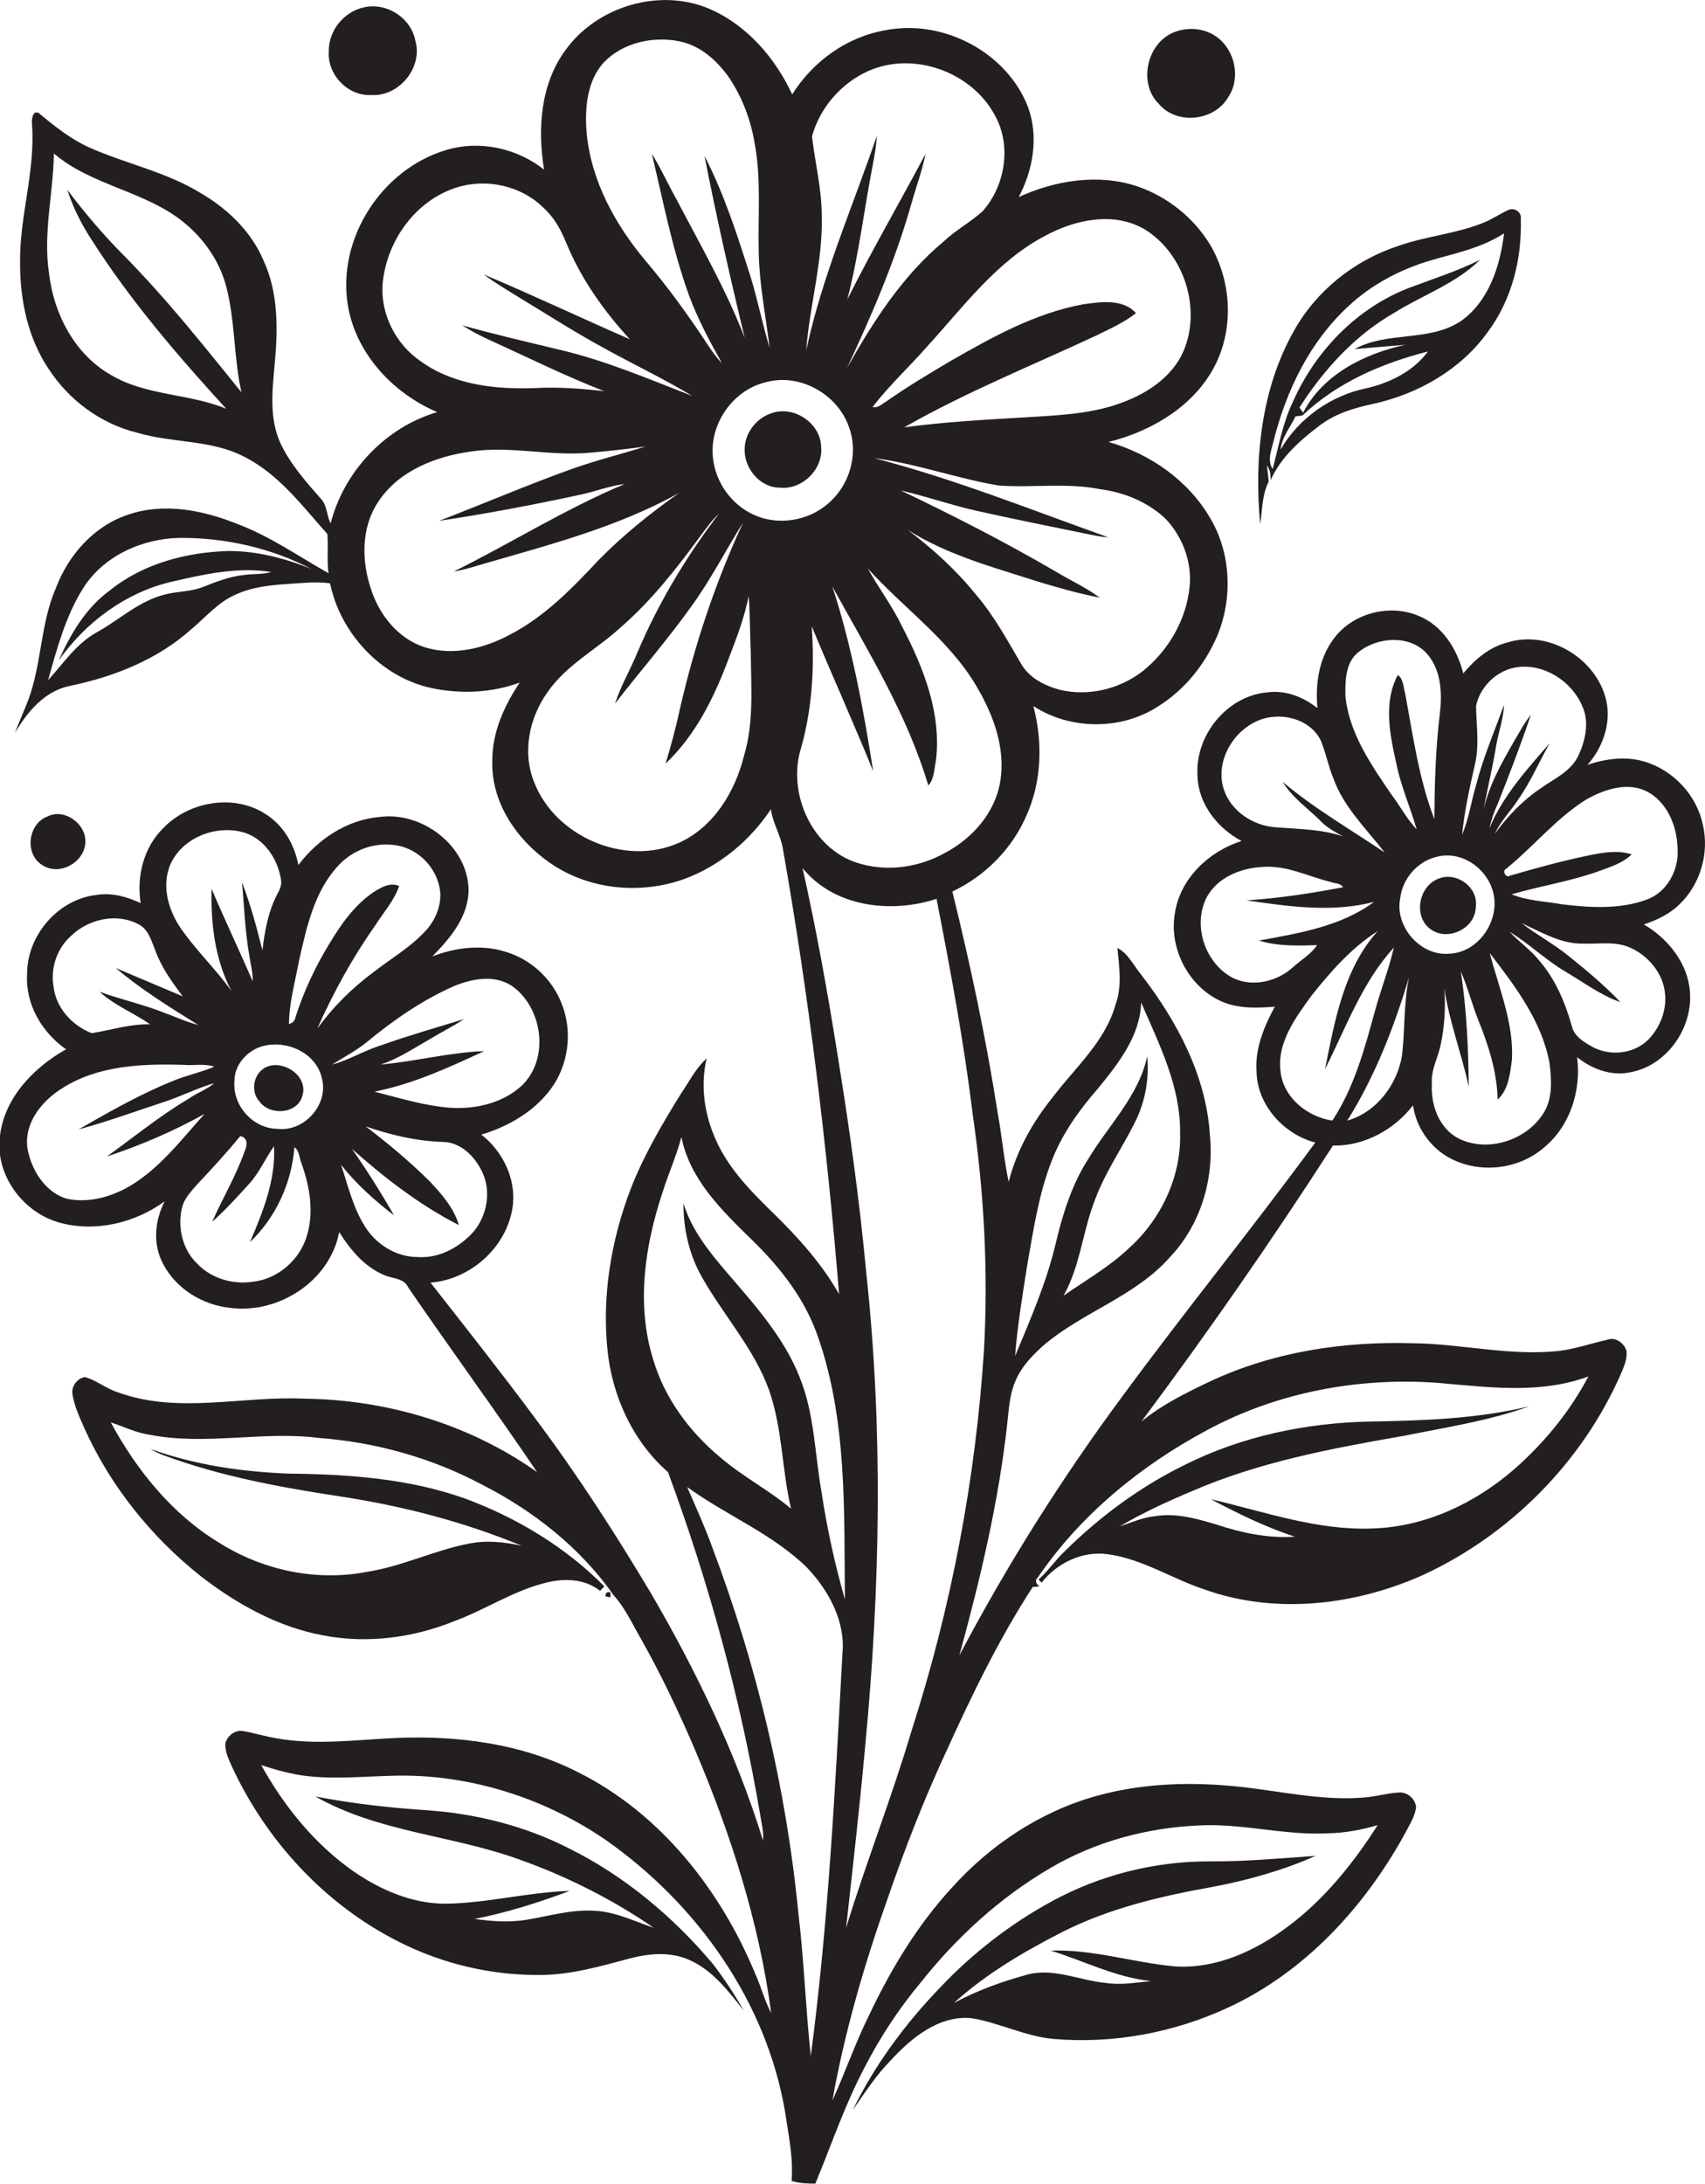 <?xml version="1.0" encoding="utf-8"?>
<!-- Generator: Adobe Illustrator 19.2.0, SVG Export Plug-In . SVG Version: 6.00 Build 0)  -->
<svg version="1.1" id="Layer_1" xmlns="http://www.w3.org/2000/svg" xmlns:xlink="http://www.w3.org/1999/xlink" x="0px" y="0px"
	 viewBox="0 0 560 717.1" enable-background="new 0 0 560 717.1" xml:space="preserve">
<g>
	<path fill="#231F20" d="M539.9,303.5c4.2-1.4,8.3-3.3,11.5-6.4c7-6.5,10.1-16.9,7.9-26.3c-2-9.7-9.7-18-19.3-20.8
		c-6.1-1.8-12.7-0.9-18.6,1.1c5-5.6,7.8-13.5,6.2-21c-3.1-13.8-18.8-23.4-32.4-19.2c-6,1.5-10.8,5.6-14.6,10.2
		c-2-8-6.9-15.9-14.9-19c-9.7-4-22-0.6-28,8.1c-4.6,6.4-5.7,14.6-5,22.3c-4.6-3.7-10.5-6-16.5-5.2c-13.2,1.2-23.7,14.1-22.9,27.3
		c0.2,9.2,6.5,17.3,14.5,21.5c-10.7,3.4-20.1,12.2-21.9,23.6c-2,11.3,4.1,23.6,14.5,28.7c5.6,2.8,12.1,2.6,18.3,2.1
		c-3.5,6.5-6.5,13.6-6,21.1c0.1,11.1,8.9,20.8,19.3,23.5c-20.6,28.1-42.6,55.1-63.2,83.1c-20,27-38,55.5-53.7,85.3
		c6.9-25.2,13-50.8,15.8-76.8c0.5-4.6,0.8-9.3,2.7-13.5c1.9-4.5,5.3-8,8.8-11.2c12.9-11.2,30.3-16.2,41.8-29.2
		c10.1-10.6,14.6-25.6,13.2-40c-1.2-19.6-10.8-37.5-22.5-52.7c-2.5-3-4.3-7-7.9-8.9c0.6,6.2,1.6,12.6-0.6,18.6
		c-3.4,12.2-13.3,20.7-20.7,30.5c-6.6,8.2-11.8,17.5-14.4,27.7c-1.6-7.4-2.2-15-3.6-22.5c-3.8-24.5-9-48.8-14.9-72.8
		c10.8-5.1,19.7-14.1,24.4-25.1c5-11.2,5.3-24.1,2.2-35.8c12.1,7.9,28.9,8,41,0.1c8.8-5.5,15.5-13.9,19.5-23.4
		c5-12.2,4.4-26.8-2.3-38.2c-7.2-12.5-19.8-21.3-33.5-25.2c14.5-3.6,28.8-12.2,35.4-26c5.8-12.2,4.8-27.1-2-38.7
		c-5.4-8.9-14-15.8-23.9-19.2c-12.8-4.3-27-2-39,3.5c4.7-8.9,6.6-19.7,3.1-29.4C330.9,17.3,309.9,6.2,291,9.9
		C278.3,12,267,20.1,260.2,31c-5.6-12-14.9-22.8-27.2-28.1c-16.4-7-37-0.8-47.3,13.6c-8.2,11.1-9.2,26-7,39.2
		c-8.9-7.1-21.4-9.8-32.3-6.4c-21,6.3-35.6,28.9-32.2,50.6c2.5,16,14.8,29.2,29.4,35.4c-17,5-30.6,19.4-35,36.5
		c-1.3-2.4-1.1-5.5-2.9-7.7c-5-5.7-10.2-11.5-13.5-18.4c-3.8-8.1-2.8-17.3-2-25.9c1.1-11.5,1.3-23.7-3.7-34.4
		c-4-9.4-11.7-16.8-20.4-21.9c-11.3-7-24.6-9.7-36.6-15c-6.3-2.8-11.6-7.1-16.8-11.4c-2.1-1-2.3,2.3-2.2,3.6
		c1.2,15.5-4.2,30.5-3.9,45.9C6.6,98.7,9.2,111,15.9,121c6.7,10.4,17.3,18.2,29.3,21.1c11.5,3.4,24.1,2.2,34.9,7.8
		c11.4,5.7,19.1,16.1,27.4,25.4c0.4,4.3-0.2,8.6,0.4,12.9c-9.9-5.6-19.3-12.2-30-16.2c-11.2-4.5-24.1-7.1-35.9-3
		c-11.2,3.7-19.6,13.3-23.7,24.2c-5,11.6-4.6,24.5-8.9,36.3c-1.4,3.7-3.1,7.4-4.5,11.1c4.1-6.9,9.7-13.7,18-15.4
		c14.5-3,28.7-8.6,39.8-18.5c4.7-3.9,8.8-8.9,14.5-11.4c5.5-2.6,11.6-3.2,17.6-3.6c4.5-0.3,9.1-0.8,13.6-0.2
		c3.4,16.4,16.7,30.8,33.3,34.4c9.5,2,19.8,1.6,29-1.8c-5.1,7.6-9.1,16.4-9,25.8c-0.4,13.5,8,25.8,18.8,33.3
		c12.7,8.9,29.7,10.6,44.2,5.4c11.7-4.3,21.6-12.6,28.5-22.9c0.6,4.6,3.3,8.6,4,13.3c8.5,48.3,14.4,97,18.4,145.9
		c-5.7-10.1-13.6-18.8-21.9-26.9c-7.5-7.3-15.1-15.1-19.1-25c-3.4-8-4.5-17.1-2.5-25.5c-3.6,3.2-5.7,7.6-8.4,11.5
		c-6.2,10-12.2,20.2-16.5,31.2c-6.4,16.7-9.5,34.9-7.7,52.8c1.5,15.2,8.3,30.2,19.9,40.3c13.5,36.5,23.8,74.2,30.3,112.6
		c0.4,2.8,1.2,5.5,0.9,8.3c-8.8-28.5-21.9-55.6-36.9-81.3c-11.7-19.6-24.1-38.8-37.8-57.1c-11.2-15.1-22.9-29.9-34.5-44.7
		c13-1,24.8-11.4,26.9-24.4c1.5-9.2-3-18.6-10.2-24.2c8.7-2.6,17.1-7.4,22.6-14.7c6.1-8,7.5-19.2,3.7-28.5
		c-3.2-8.1-10.2-14.5-18.6-16.9c-7.8-2.4-16.3-1.3-23.8,1.6c5.9-6,12-13.2,11.9-22.1c-0.4-14.3-15.3-25.5-29.1-23.7
		c-10.8,0.9-20.4,7.3-26.8,15.8c-1.3-6.9-5.1-13.4-11.2-17c-10.3-6.4-24.8-3.8-33.1,4.8c-6.5,6.3-8.9,15.9-7.5,24.7
		c-4.5-2.1-9.4-3.5-14.4-2.7c-12.8,1.4-23,13.4-22.9,26.1c-0.6,9.8,4.9,19.1,12.8,24.6c-10.9,6.1-20.7,16.4-21.8,29.3
		c-1.2,12.3,7.7,24.1,19.3,27.5c11.9,3.4,25,0.3,34.9-6.9c-3.3,6.3-4,14.2-0.5,20.6c4.3,8.2,13,13.5,22.2,14.4
		c15.8,2,32.6-8.9,35.6-24.9c3.8,6,8.6,11.8,15.5,14.4c2.6,0.9,5.9,0.9,7.2,3.8c13.9,20.3,28.5,40.2,42.3,60.6
		c-22.2-15.7-49.3-23.8-76.4-24.1c-20.3-1-41.3,5.1-61-2c-4-1.2-7.2-4-11.1-5.1c-2.6,0.4-4.5,3.1-4.1,5.6c0.6,4,2.4,7.7,4,11.4
		c8.6,19,22,35.6,38.3,48.5c11.8,9.1,25.3,16.6,40,19.3c14.5,2.8,29.7,0.8,43.2-4.7c10.3-3.8,19.7-10.2,30.5-12.7
		c5.8-1.4,12.5-1.1,17.3,2.8c0.5-0.5,0.9-1,1.4-1.5c-12.8-12.9-28.7-22.5-45.7-28.8c-18.5-6.6-38.4-8-57.9-8.2
		c-15.4-0.6-30.9-2.8-45.4-8.1c1.3,0.9,2.8,1.5,4.3,2.1c18.7,6.9,38.3,10.5,58,13.5c20.4,3.1,40.5,8.3,59.6,16.2
		c-5.8-1.3-11.7-1.9-17.5-0.7c-11.3,2.2-21.7,7.4-33.1,9.2c-16.7,3.3-34.4-0.4-48.8-9.5c-15.4-9.3-27.1-23.8-35.6-39.5
		c4.2,1.3,8.2,3.4,12.6,4c18.5,3.7,37.3-1.3,55.9,1.1c18.5,1.4,36.8,6.5,53.2,15.2c17,8.6,32.5,20.8,43.5,36.5
		c3.8,4.2,6.1,9.4,8.9,14.2c6.6,11.7,12.4,23.9,17.7,36.3c11.8,27.7,21.1,56.7,25.1,86.6c-2.2-4.1-3.3-8.6-5.2-12.8
		c-11.4-27.6-31.2-52.8-58.3-66.3c-18.5-9.4-39.5-12.1-60-11.2c-13,0.6-26.1,2.4-39,0.1c-3.7-0.6-7.4-1.8-11.1-2.4
		c-2.6-0.4-5.2,1.7-5.7,4.2c-0.1,2.5,1,4.8,2,7.1c11.3,24.6,30.7,45.7,55,57.9c14.4,7.3,30.6,11.1,46.8,10.9
		c9.8-0.1,19.2-2.8,28.6-5.3c6.6-1.8,13.9-2.5,20.3,0.5c7.5,3.4,12.6,10.2,17.6,16.5c-3.1-5.4-6.5-10.6-10.3-15.5
		c-13.1-15.5-29-28.8-47.2-37.8c-14.5-7.4-30.6-11.4-46.8-12.5c-12.2-0.8-24.4-2.2-36.4-4.5c20.7,11.8,45.2,12.7,67.3,20.8
		c15.4,5.5,30.3,13,43.8,22.3c-6.5-2.2-12.9-5.4-19.8-5.6c-7.5-0.4-14.8,1.8-22.1,3c-5.6,0.9-11.3,0.5-16.9-0.3
		c10.7-2.1,21.1-5.4,31.2-9.2c-13.8,0.4-27.3,4.1-41.1,4.2c-10.9-0.1-21.2-4.6-30-10.7c-12.7-8.9-22.7-21.3-30.2-34.8
		c4.9,1.6,9.9,3,15,3.6c12.4,1.4,24.8-0.7,37.2,0c21.6,1.2,42.8,8.6,60.7,20.8c30.1,21,53.1,53.2,59.2,89.7
		c1.1,7.4,2.7,14.9,2.1,22.4c2.5,0.8,5.1,0.9,7.8,0.9c5.3-12.8,9.7-25.9,16.2-38.2c5.1-9.9,11.2-19.2,18.3-27.7
		c11.8-14.9,26.1-28,42.5-37.6c14.9-8.8,32-13.4,49.3-14.1c14-0.7,27.8,3.3,41.9,2.6c5.6-0.1,11.1-1.1,16.5-2.7
		c-8,12.5-17.5,24.4-29.5,33.3c-10.5,7.9-23.4,13.9-36.9,13.1c-13.7-1.2-27.1-5.7-41-5.2c11,3.4,21.4,8.8,32.9,10
		c-5,0.5-10,1.4-14.9,0.6c-8.4-0.8-16.5-4.8-25-2.9c-8.6,2.3-17,5.3-24.8,9.5c10.6-9.6,22.9-16.8,35.6-23.3
		c15.4-7.8,32.4-11.8,49.3-14.8c11.6-2.2,23.1-5.4,33.9-10.2c-11.7,0.8-23.3,1.9-35,1.8c-18,0-35.8,4.5-51.6,13.1
		c-13.6,7.4-26,17-36.6,28.2c-11.5,11.9-21.5,25.4-28.8,40.3c3.9-5.5,7.5-11.2,12.2-16c6.9-7.5,16-15.2,26.9-14.1
		c9.1,1.5,17.6,6,26.9,6.8c19.6,1.7,39.7-2.1,57.5-10.4c24.9-11.6,44.3-32.6,57.5-56.4c1.5-2.9,3.4-5.7,4-9c0-2.9-2.9-5.4-5.7-5.1
		c-3.7,0.2-7.3,1.3-11,1.6c-12.2,1.1-24.2-1.3-36.3-2.9c-17.2-2.3-35-2.3-51.9,2.4c-18.4,5.1-35,16.1-47.7,30.3
		c-11.3,12.3-20,26.8-27.1,41.8c-4.5,9.1-7.8,18.7-12,27.9c4-22.4,10.4-44.4,18-65.9c5.7-16.5,12-32.8,19.4-48.7
		c8.4-18.5,17.3-36.9,28.4-54c0.5,0,1.7-0.1,2.2-0.2c-0.9-0.6-1.7-1.9-0.6-2.8c14-20.6,33.8-36.8,55.7-48.5
		c23-12.4,49.7-17.4,75.7-15.5c16.4,1.4,33.6,3.8,49.5-2.1c-6.1,11.6-14.6,21.9-24.4,30.5c-12.8,11.1-29,18.8-46.2,19.4
		c-18.3,0.8-35.8-5.5-53.4-9.6c8.9,4.7,18,9.2,27.6,12.3c-8.7,0.6-17.3-1.2-25.5-3.9c-6.6-2-13.6-4-20.6-2.8
		c-4,0.4-7.6,2.1-11.4,3.3c7.5-4.4,15.5-8.1,23.6-11.5c22.1-9.6,46-14.1,69.7-18.2c13.8-2.8,27.9-4.9,41.2-9.7
		c-17,4.1-34.7,4.7-52.1,5c-21.1,0.4-42.3,4.8-61.2,14.3c-14.5,7.1-27.6,16.8-39.1,28.1c-3.2,3-5.6,6.6-8.8,9.5c0.3,0.3,0.7,0.6,1,1
		c5.1-6.5,13.6-10.6,22-9.3c11.3,1.6,21,8.1,31.7,11.6c23.4,8.3,49.7,5.1,72-5c28.5-13.3,52-37.1,64.6-65.9c1-2.4,2.2-5,1.8-7.6
		c-0.8-2.4-3.5-4.5-6.1-3.6c-5.3,1.2-10.5,3-15.9,3.7c-16.1,1.8-32-2.3-48-2.5c-22.8-0.7-46.1,2.8-66.9,12.6
		c-7.8,3.7-15.7,7.6-22.4,13.1c22-29.5,43-59.7,62.9-90.6c10.3,0.2,20.1-5.2,26.3-13.2c1,7.1,5.5,13.6,11.7,17.1
		c9.9,5.5,23,4.1,31.5-3.4c8.5-7.1,12.1-18.8,10.7-29.5c4.8,3.8,11,6.2,17.1,5c12.9-2.1,21.9-15.9,19.7-28.6
		C553.4,315.1,547.3,307.8,539.9,303.5z M337.5,414.7c2-11.3,3.7-22.8,7.9-33.5c3.4-8.9,9-16.7,15.2-23.8
		c6.7-8.2,13.9-17.3,14.2-28.3c5.9,13.7,13,27.6,12.8,42.9c0.4,14.3-6.2,28.2-16.7,37.7c-6.5,6.2-14.3,10.6-21.6,15.7
		c5.6-9.9,6.3-21.5,10.5-31.9c3.3-8.8,8.7-16.5,12.9-24.9c3.4-6.7,4.8-14.3,4.1-21.8c-2.8,13-12.7,22.6-19.3,33.6
		c-5.5,8.5-8.5,18.3-10.8,28c-3,12.7-8.3,24.8-13.3,36.8C334.2,434.9,335.9,424.8,337.5,414.7z M30.2,78.9
		c12.7,19.9,28.2,37.9,44.1,55.3c-12.3-5.1-26.6-4.2-38.2-11.3c-11.7-6.8-18.5-20-20-33.2c-2-13.1,1.4-26.2,1.6-39.3
		c12.6,10.7,30.2,12.3,42.9,22.8c6.4,5.3,11.4,12.4,13.6,20.5c3.1,11.5,2.5,23.5,5.1,35.1C67,113.6,54.7,98.1,40.9,84.1
		c-6.8-6.8-13-14.1-18.8-21.8C24,68.2,26.8,73.7,30.2,78.9z M75.1,180.9c-13.9,0.4-28.1,4.1-39.1,13c-7.8,5.7-12.8,14.2-16.7,22.9
		c8.8-12.4,21.7-22.1,36.6-25.7c10.8-2.5,22.1-5.1,33.2-3.3c-3,0.9-6.1,0.5-9.2,1c-4.6,0.5-8.9,2.2-13.2,3.9
		c-4,1.6-8.5,1.4-12.6,2.5c-8.5,2.1-15,8.4-22.5,12.5c-6.6,3.7-10.8,10.1-15.8,15.6c2.9-10.3,5.7-20.9,11.4-30
		c6.6-10.7,19.4-16.5,31.8-16.7c15-0.1,30,3.3,43.3,10.2C93.7,183.3,84.5,180.9,75.1,180.9z M98.3,315c2.4-10.5,4.8-21.6,12-29.9
		c4.7-5.7,12.3-8.8,19.7-7.6c7.6,1.1,13.9,7.8,14.6,15.5c0.3,4.9-1.9,9.7-5.3,13.1c-4.9,5.2-11.2,8.8-16.8,13.2
		c-7,5.2-13.2,11.4-18.3,18.4c5.3-11.8,11.5-23.2,19-33.8c2.7-4.3,6.2-8.1,7.9-13c-2.8-1.3-5.7,0.3-8.1,1.8
		c-6.4,4.2-10.9,10.6-14.8,17.1c-4.6,7.5-8.4,15.6-11.1,24c-0.2,1.3-1,2.1-2.2,2.4C95,329,97,322,98.3,315z M56,283.7
		c4-8.8,15-13,24.1-10.4c6.8,2.1,11.2,8.8,12.2,15.6c0.4,2-0.8,3.7-1.6,5.4c-2.7,5.5-3.8,11.6-4.5,17.7c-1.9-7.5-3.9-15-6.7-22.3
		c0.7,8.1,1,16.2,2.4,24.1c0.4,2.8,1.2,5.5,1.1,8.4c-4.4-10.2-9.2-20.2-13.5-30.4c-0.3,11.4,1.1,23.3,6.5,33.5
		c-4.9-6.8-11-12.7-15.9-19.5C55.5,299.6,52.8,291.1,56,283.7z M17.6,324c-1.1-6.1,1.1-12.7,5.8-16.8c5.7-5.5,15-7.6,22.2-3.7
		c3.2,1.7,4.1,5.4,5.4,8.5c2,5.6,5.5,10.4,9,15.1c-7.3-3.1-14.7-6.2-22-9.3c8.4,7.1,17.8,12.9,27.1,18.7c-3.9-1-7.6-2.7-11.4-4.1
		c-6.9-2.7-14.1-4.3-21-6.8c4.9,4.5,11.2,6.9,16.6,10.7c-6.5-0.2-12.8,1.9-19.2,2.9C23.7,336.7,18.4,330.9,17.6,324z M41.4,390.1
		c-6,3.2-13,4.9-19.7,3.4c-7.1-2.3-11.5-9.6-12.7-16.6c-1.1-8.3,4.8-15.5,11.4-19.6c11.7-7.5,26.2-8.1,39.7-7.7
		c3.4,0.3,7-0.5,10.3,0.6c-4.2,1.8-8.6,2.7-12.9,4.4c-11.1,4.4-21.4,10.3-31.7,16.2c9.6-2.6,18.9-6,28.3-9.1
		c5.5-1.8,10.7-4.5,16.3-6.1c-2.5,2.1-5.7,3.2-8.4,5.1c-9.5,5.6-18,12.6-26.9,19c11.1-3.7,21.9-8.3,32.1-14
		C59.3,374.4,52,384.3,41.4,390.1z M100.8,405.7c-2.3,7.9-9.5,14.2-17.7,15.1c-6.5,1-13.6-1-18.2-5.8c-5-4.7-6.7-12.1-5.1-18.6
		c0.8-3.1,3.1-5.4,5.1-7.7c4.8-5.1,9.6-10.3,14-15.7c2.7,0.5,2.3,3.2,1.4,5.1c-2.8,8-7.2,15.3-10.6,23c4.3-3.8,8.2-8.1,12.1-12.4
		c3.4-3.7,5.3-8.3,8.2-12.4c0.6,11-3.6,21.5-7.9,31.5c8.5-8.1,13.7-19.4,14.6-31.2c1.6,1.2,1.6,3.5,2.3,5.3
		C101.7,389.4,103.2,397.8,100.8,405.7z M91.1,370.6c-8.1-0.1-14.8-7.7-14.1-15.7c0-5.5,4.4-10.2,9.5-11.5c7.8-2,17.3,2.3,19.2,10.5
		C108.1,362.6,99.9,371.7,91.1,370.6z M109.1,349.5c3.8-2.4,7.8-4.5,11.3-7.3c8.7-7.2,18.2-13.8,28.6-18.4c6.2-2.6,14-4,19.7,0.3
		c9.6,7.3,11.7,23.5,2.8,32.2c-6.2,5.8-15.1,7.9-23.4,7.4c-8.6-0.6-16.8-3.2-25.1-5.3c12.6-2.5,24.4-7.9,36-13.3
		c-11.4,0.4-22.6,3.4-34,4.4c5.6-1.8,10.5-5.1,15.6-8c3.9-2.4,8-4.4,11.8-6.9c-9.2,2.8-18.3,5.4-27.3,8.6
		C119.6,344.9,114.7,348,109.1,349.5z M137.2,412.7c-7.2,0-13.9-4.3-17.5-10.3c-3.8-6.1-5.4-13.2-7.7-20c5,6.3,11,11.7,17.4,16.6
		c-4.3-7.5-8.9-14.8-13.8-21.8c10.7,9.5,22.2,18.4,35.1,25c-1.6-5.6-5.6-10.1-9.5-14.3c-6.6-6.5-13.7-12.5-21.1-18.1
		c8.1,2.8,16.5,4.8,25.2,5.1c6,0,10.7,4.8,13.1,9.9c3,6.3,1.6,14.2-2.8,19.5C151,409.5,144.2,413.2,137.2,412.7z M382.7,170.2
		c5.7,5.9,8.9,14.4,8,22.6c-1.1,10.7-6.9,20.7-15.2,27.4c-7.6,6-17.8,8.5-27.3,6.3c-5.1-1.4-10.2-3.9-12.9-8.7
		c-4.5-7.7-8.8-15.6-14.6-22.4c-6.5-8.1-14.2-15.1-22.5-21.4c13.1,8.3,28.3,12.3,42.9,17c6.6,2,13.3,3.9,20.1,5.2
		c-4.6-3.4-9.8-5.7-14.7-8.7c-16.5-9.6-33.5-18.3-50.7-26.5c8.2,1.9,16.2,4.7,24.5,6.6c11.2,2.5,22.5,4.8,33.8,7.1
		c3.3,0.6,6.5,1.5,9.9,1.7c-25.5-9.1-50.7-19.2-76.9-26c13.9,1.8,27.2,6.7,40.9,9c11.1,0.8,22.3-1,33.3,1.2
		C369.1,161.6,376.8,164.7,382.7,170.2z M343.5,77.3c9.7-5.2,22.2-7.9,32.3-2.1c12.6,7.6,18.5,24.8,13.5,38.6
		c-3,8.5-10.7,14.3-18.8,17.6c-10.6,4.5-22.2,4.9-33.5,5.6c-13.4,0.8-26.8,1.5-40,3.3c20.3-11.6,42-20.3,63.2-30.2
		c4.4-2.2,9-4.2,12.9-7.3c-4.3-4.8-11.6-3.7-17.3-2.9c-15.9,2.9-30.1,10.9-43.9,18.8c-7.1,4.2-14.1,8.4-20.8,13.1
		c-1.4,0.8-2.8,2.3-4.5,1.8c5.4-7,11.9-13,17.7-19.6C316.4,100.8,327.3,85.7,343.5,77.3z M269.9,70.8c0-8.8-2.2-17.3-3.2-26
		c2.5-9.3,9.5-17.4,18.3-21.4c15-6.8,34.3,0.2,41.9,14.7c5.4,9.9,3.2,22.9-4.1,31.2c-4.1,3.7-9,6.3-13,10.1
		c-13.5,11.3-23.1,26.3-31.6,41.4c8.2-17.5,15.9-35.4,21.2-54.1c1.5-5.4,3.5-10.7,4.6-16.2c-8.5,16-17.6,31.6-25.7,47.8
		c3.8-14.6,5.5-29.6,8.4-44.4c0.6-3.1,1.1-6.1,1.3-9.3c-8,23.4-18,46.2-23.2,70.4C265.9,100.3,270.3,85.8,269.9,70.8z M198.5,20.3
		c6.3-6.4,16.2-8.5,24.8-6.7c6.8,1.4,12.2,6.3,16.1,11.8c4.3,6.4,7.1,13.7,8.4,21.3c2.3,11.9,1.1,24.1,1.4,36.2
		c0.2,10.5,2.3,20.9,3.6,31.3c-2.4-7.7-3.9-15.7-6.3-23.4c-4.3-13.5-8.6-27-15.1-39.6c3.9,20,8.4,39.9,13.2,59.7
		c-6.2-16-14.8-30.9-22.7-46c-2.7-4.8-4.9-9.8-7.8-14.4c3.7,15.5,6.7,31.2,12.1,46.2c2.9,7.9,6.8,15.2,10.9,22.5
		c-1.9-1.9-3.4-4.1-4.9-6.4c-6.2-9.4-12.8-18.5-20.1-27.1c-10-11.9-17.9-26.2-19.4-41.9C192,35.7,192.7,26.5,198.5,20.3z
		 M138.3,118.7c-8.3-5.6-13.5-15.7-12.6-25.8c1.3-13.3,10-26,22.7-30.8c10.2-3.9,22.5-1.5,30.2,6.2c3.4,3.1,5.7,7.2,7.4,11.5
		c4.9,11.8,12.3,22.3,20.9,31.6c-16-7-31.9-14.5-48-21.3c3.8,2.9,8,5.3,12,7.8c9.1,5.5,18.1,11.3,27.5,16.4c9.6,5.3,19.5,10,29,15.7
		c-14.2-5.5-28.4-11.6-43.3-15.1c-10.8-2.6-21.6-5.1-32.3-8.1c2.8,1.8,5.7,3.3,8.7,4.7c12.6,5.7,25,11.9,37.9,16.9
		c-7.4-0.8-14.9-1.4-22.4-1C163.1,127.9,149.2,126.5,138.3,118.7z M167.6,208.3c-8.5,4.6-18.9,7.2-28.4,4.1
		c-8.7-2.9-14.9-10.9-17.5-19.5c-3-9.1-3-19.9,2.5-28.1c6.7-10.3,19-15,30.7-16.6c13-1.9,26.1,1.7,39.1,0.4c6-0.5,12-1.2,18-2
		c-8,2.5-16.1,4.5-24,7.3c-14.8,5.3-29.2,11.5-43.8,17.1c15.4-2.3,30.7-5.2,46-8.5c5-1,9.9-3,15-3.6c-19.4,8.1-37.3,19.4-56.1,28.7
		c2.9-0.4,5.6-1.3,8.4-2.1c22.3-6.5,45.2-12.3,65.6-23.7c-9.5,6.7-18.6,14-26.7,22.3C187.8,193.3,178.8,202.5,167.6,208.3z
		 M244.4,248c-2.9,11.8-9.9,23.5-21.4,28.7c-17.7,7.9-40.7-2-47.6-20c-3.9-9.7-1.6-21,4.4-29.4c6.1-8.9,16-14,23.8-21.1
		c10.2-8.8,18.6-19.5,26.5-30.3c1.9-2.5,3.7-5.1,6-7.2c-10.7,14-19.8,29.2-26.7,45.4c-2.3,5.7-5.5,11-7.4,16.9
		c8.3-10.7,17.3-21,25.2-32.1c6.3-8.7,11.2-18.3,16.9-27.4c-9.1,19.6-16,40.3-20.8,61.3c-1.3,6-2.9,12-4.7,17.9
		c10.3-9.7,16.5-22.9,21.3-36c2.4-6.2,4.7-12.5,6-19c0.5,6.4,0.4,12.8,0.7,19.1C246.7,225.9,247.6,237.3,244.4,248z M248.5,169.4
		c-7.3-2.9-12.8-9.8-14.1-17.5c-2.2-11.5,5.7-23.7,17.1-26.4c11.1-3.1,23.5,3.8,27.3,14.6c3.1,8.1,0.7,17.9-5.5,24
		C267.1,170.5,256.9,172.8,248.5,169.4z M262.7,247c4-13.4,4.9-27.5,3.9-41.4c6.6,15.9,13.7,31.6,20.2,47.6
		c-3.2-20.4-7-40.9-13.4-60.6c11.7,21.2,24.6,42,31.5,65.3c2-2.2,1.9-5.5,2.5-8.2c1.9-15.5-4.1-30.5-11.1-44
		c-3.2-6.7-7.7-12.6-11.3-19.1c11.7,13,26.6,23.3,35.6,38.5c5.6,9.4,9.8,20.5,7.9,31.6c-1.7,10.2-9.2,18.6-18.1,23.3
		c-8.2,4.6-18.2,6.2-27.4,3.7C267.6,279.8,258.9,261.9,262.7,247z M276.7,542.8c-2.4,44.1-4.6,88.3-10.4,132.2
		c-1.7-15.6-2.2-31.4-4.1-47.1c-4-41-13.7-81.4-28.3-120c-2.4-6.7-5.4-13.2-8.2-19.7c12.8,9.3,28,15.3,39.4,26.5
		C272.2,522.2,277.7,532.3,276.7,542.8z M269.8,489.7c-2.2-12.5-2.3-25.5-7.1-37.4c-5.2-13.3-15-24.1-24.2-34.8
		c-5.7-6.7-11.4-13.8-14-22.4c-0.1,8.4,1.9,16.9,6.1,24.3c7.1,12.5,17.1,23.4,22,37c4.4,12.6,4.2,26.1,7.2,38.9
		c-7.4-6.2-16-10.6-23.3-16.9c-10.1-8.4-18.3-19.5-22-32.2c-5.6-18-2.7-37.4,3.2-55c1.9-6,4.5-11.8,6.1-17.9
		c2.8,14,13.4,24.2,23.1,33.7c9.4,9.1,17.7,19.7,21.9,32.3c9.5,27.5,8.4,57.1,8.7,85.8C274.2,513.5,271.6,501.7,269.8,489.7z
		 M299.5,567.9c-6.5,21.9-14.9,43.2-21.6,65c2.2-20,4.5-40,6.3-60c4.9-51.5,5.9-103.6,0.3-155.2c-2.2-23.7-5.5-47.3-9.3-70.7
		c-3.3-20.8-7-41.5-11.6-62c10.4,12.8,29,15,44,10.1c4.6,23.5,9,47.1,11.9,70.9c3.7,25.4,5.1,51.2,3.7,76.9
		C320.5,485.3,312.5,527.4,299.5,567.9z M540.4,259.6c7.2,3.4,10.5,11.7,10.6,19.3c0.4,6.9-3.6,14.2-10.3,16.5
		c-8.8,3.2-18.5,2.6-27.6,1.5c-5.5-1-11.4-1.1-16.6-3.3c9.3-2.7,19-4.2,28.1-7.4c4-1.5,8.3-2.7,11.3-5.7c-4.6-1.5-9.4-0.6-13.9,0.3
		c-8.8,1.8-17.5,4.2-26.1,6.7c-1.3,0.9-2.6-1.6-1.3-2.2c9-7.3,16.4-16.5,26.2-22.7C526.6,259.3,534,256.7,540.4,259.6z M484.5,250.7
		c1.4-6.2,0.4-12.6,0.3-18.9c1.4-7,8-12.8,15.3-12.9c8.7-0.3,17,5.8,20,13.9c1.8,5,0.5,10.6-1.7,15.3c-2.4,5.1-7.8,7.5-12.2,10.6
		c-6,4-11,9.2-15.2,15c1.9-4.2,5.3-7.5,7.7-11.3c4.1-5.8,6.8-12.3,10.3-18.4c-7.5,8.6-15.4,17.3-19.8,27.9c0.6-2.8,1.6-5.5,2.8-8.2
		c3.8-9.6,7.5-19.2,10.8-29c-2.3,2.8-3.9,6-5.7,9c-4,7-8.1,14.2-9.8,22.2c1.2-7.1,3-14,4.1-21.1c0.8-4.5,2.4-8.8,2.6-13.4
		c-3.2,8.8-6.9,17.4-9.2,26.4c-1.6,5.4-2.4,11.1-4.6,16.3C481,266.3,482.7,258.5,484.5,250.7z M446.3,214c6.3-5,17.1-5.7,22.6,0.9
		c4.5,5.3,4.8,12.8,4,19.5c-1.4,11.4-1.7,23-1.8,34.5c-5.1-13.2-7-27.4-9.6-41.3c-0.6-2.1-0.5-4.6-2.4-6c-4.8,9-2.6,19.6-0.5,29
		c1.5,7.5,4.6,14.4,6.7,21.7c-3.3-3.5-5.5-7.8-8.4-11.6c-6.6-9.7-13.7-19.9-15-32C441.8,223.8,441.8,217.4,446.3,214z M401.9,259
		c-3.4-10.9,5.9-23.4,17.2-23.7c5.8-0.3,12.1,2.4,14.7,7.8c1.7,4.1,2.5,8.5,4.2,12.6c3.4,9.4,10.8,16.4,16.8,24.2
		c-11.2-7.6-23.1-14.4-33.5-23.2c3.2,5.3,8.5,8.8,12.8,13.2c2,2,4.6,3.4,7.1,4.7c-7.2-2.4-14.8-2.4-22.3-3
		C411.6,271.1,404.2,266.3,401.9,259z M405,321.1c-9.3-4.8-13.5-17.6-8.5-26.8c3.7-6.5,11.4-9.4,18.5-9.7c7.8-0.5,14.8,3.2,22.2,5
		c1.3,0.5,3.1,0.3,3.9,1.7c-10.5,2-21,3.6-31.7,4.3c13.8,2,28.1,4.1,41.9,0.5c-10.9,8.1-24.8,10.3-37.8,12.7
		c6.2,1.9,12.7,1.7,19.1,1.5c-2.1,3.1-5.4,4.9-8.1,7.4C419.5,322.2,411.5,324.2,405,321.1z M420.6,351.9c-1.3-9.6,5-17.9,10.3-25.2
		c6.3-7.9,13.1-15.6,21.6-21c-11.2,12.4-14.1,29.5-17.3,45.3c6.9-13.6,12.1-28.4,22.6-39.9c-1.6,7-4.3,13.8-6.2,20.8
		c-3.4,12.4-6.8,25.1-14,36C429.5,366.7,421.6,360.5,420.6,351.9z M460.5,346.4c-1.5,9.6-8.4,18.8-18,21.5
		c9.1-14.5,15.4-30.7,20.3-47.1C461,329.2,461.5,337.8,460.5,346.4z M459.9,294.9c0.7-6.3,5.5-11.9,11.6-13.5
		c8.5-2.5,17.4,3.9,19.1,12.3c1.8,9-5.2,19.1-14.6,19.4C466.6,314,458,304.2,459.9,294.9z M507.3,364.9c-5.4,9.3-18.4,13.7-28.2,8.9
		c-6.5-3.4-9.2-11-8.8-18c-0.4-4.6,2.1-8.6,2.9-12.9c1.3-6,1.6-12.3,1.2-18.4c1.6,11,5.7,21.5,8,32.3c-0.1-12.7-0.7-25.3-2.6-37.9
		c2.3,5.3,3.7,11,5.9,16.4c3.3,8.2,6,16.8,6.2,25.7c3.6-3.3,4.1-8.6,4.7-13.2c0.6-12-4.3-23.4-7.3-34.9c8.3,10.8,17,22.2,19.6,35.9
		C509.6,354.2,510,360.1,507.3,364.9z M541.5,341.2c-4.9,5-13.1,5.7-19,2.2c-2.6-1.5-5.5-3.3-6.2-6.4c-2.2-7.8-5.4-15.5-10.8-21.7
		c-2.8-3.5-6.6-6.1-9.7-9.4c6.4,3.9,11.8,9.2,18.2,13c6,3.5,11.6,7.8,18.2,10.1c-5.3-5.6-11.2-10.5-17.2-15.3
		c-4.8-3.9-10.3-6.8-15.2-10.6c6.4,2.9,12.8,6.8,20.1,6.7c5.2,0.2,10.8-0.9,15.7,1.4c5.7,2.6,10.4,8.1,11.2,14.4
		C547.6,331.3,545.4,337.1,541.5,341.2z"/>
	<path fill="#231F20" d="M122.1,31.2c9,0.5,16.9-9.1,14.3-17.9C135,5.9,127,0.7,119.6,2.4c-6.6,1.4-11.7,7.6-11.6,14.4
		C107.4,24.6,114.4,31.7,122.1,31.2z"/>
	<path fill="#231F20" d="M403.4,31.9c4.2-6.2,2.3-15.4-3.8-19.8c-3.8-2.7-8.8-3.3-13.2-1.8c-9.5,3-12.9,16.8-5.8,23.8
		C386.6,41.2,398.9,39.7,403.4,31.9z"/>
	<path fill="#231F20" d="M416.7,158.1c-0.1-1.3-0.4-3.9-0.6-5.3c1.1,1.4,1.3,3.2,1.2,4.9c3.4-7.7,9.9-13.3,16.4-18.2
		c5.1-3.8,11.2-5.6,17.3-6.9c14.6-3.2,28.6-11.1,37.5-23.4c8-10.6,11.4-24.1,11-37.3c0.4-2.2-2.2-4-4.2-2.9c-2.7,1.2-5.2,3-8,4.1
		c-9.1,3.7-19,4.4-28.2,7.7c-14.3,4.7-26.8,14.7-34.1,27.8c-10.8,19.1-13.1,42-11.1,63.5C414.6,167.4,414.5,162.5,416.7,158.1z
		 M449.1,127.4c-11.7,2.3-22.5,9.8-28.5,20.2c0.4-4.1,3.2-7.3,4.9-10.9c0.6-0.1,1.7-0.2,2.3-0.3c11.3-10.8,26.2-17.2,41.2-21
		C464.3,121.8,456.7,125.6,449.1,127.4z M418.3,144.8c4.1-16.5,11.9-32.6,24.6-44.3c7.6-7.1,17.1-12.1,27-15
		c8.2-2.4,16.8-4.1,24.1-8.9c-1.3,10.8-5,22.4-14.3,28.9c-10.4,6.8-24,3.2-34.8,9.1c5.5-0.5,11.1-0.9,16.7-1.4
		c-13.4,2.9-27.1,9.7-33.6,22.3c-0.4-0.6-0.8-1.1-1.2-1.7c8-12.5,18.3-23.8,31.3-31.2c9.3-5.8,20.1-9.5,28-17.3
		c-7.4,3.7-15.3,6.2-23,9.1c-17.2,6.5-31,20.7-38.4,37.4c-3.4,7-4.7,14.7-6.7,22.2C416.1,151.1,417.6,147.8,418.3,144.8z"/>
	<path fill="#231F20" d="M253.6,135.6c-4.9,1.5-8.7,6.1-9,11.3c-0.5,6.5,4.8,13.2,11.5,13.2c7.3,0.8,14.3-6,13.6-13.3
		C269.6,139.1,261,133.1,253.6,135.6z"/>
	<path fill="#231F20" d="M28,277c0.7-6.3-6.8-11.9-12.5-8.9c-6.5,2.5-7.5,12.7-1.3,16.1C19.6,287.5,27.4,283.3,28,277z"/>
	<path fill="#231F20" d="M484.7,297.8c1-6.5-6.4-11.8-12.3-9.3c-6.5,2.5-8.3,12.5-2.5,16.6C475.6,309.2,484.6,304.8,484.7,297.8z"/>
	<path fill="#231F20" d="M87.5,350.3c-4.2,1.9-5.4,7.9-2.3,11.3c3.4,4.8,12.5,4.2,14.1-1.8C101.4,353.4,93.2,347.8,87.5,350.3z"/>
	<path fill="#231F20" d="M198.9,524.1c0.4,0.1,1.2,0.3,1.6,0.3c0-0.4,0-1.2,0-1.6C199.4,522.5,198.8,522.9,198.9,524.1z"/>
</g>
</svg>
